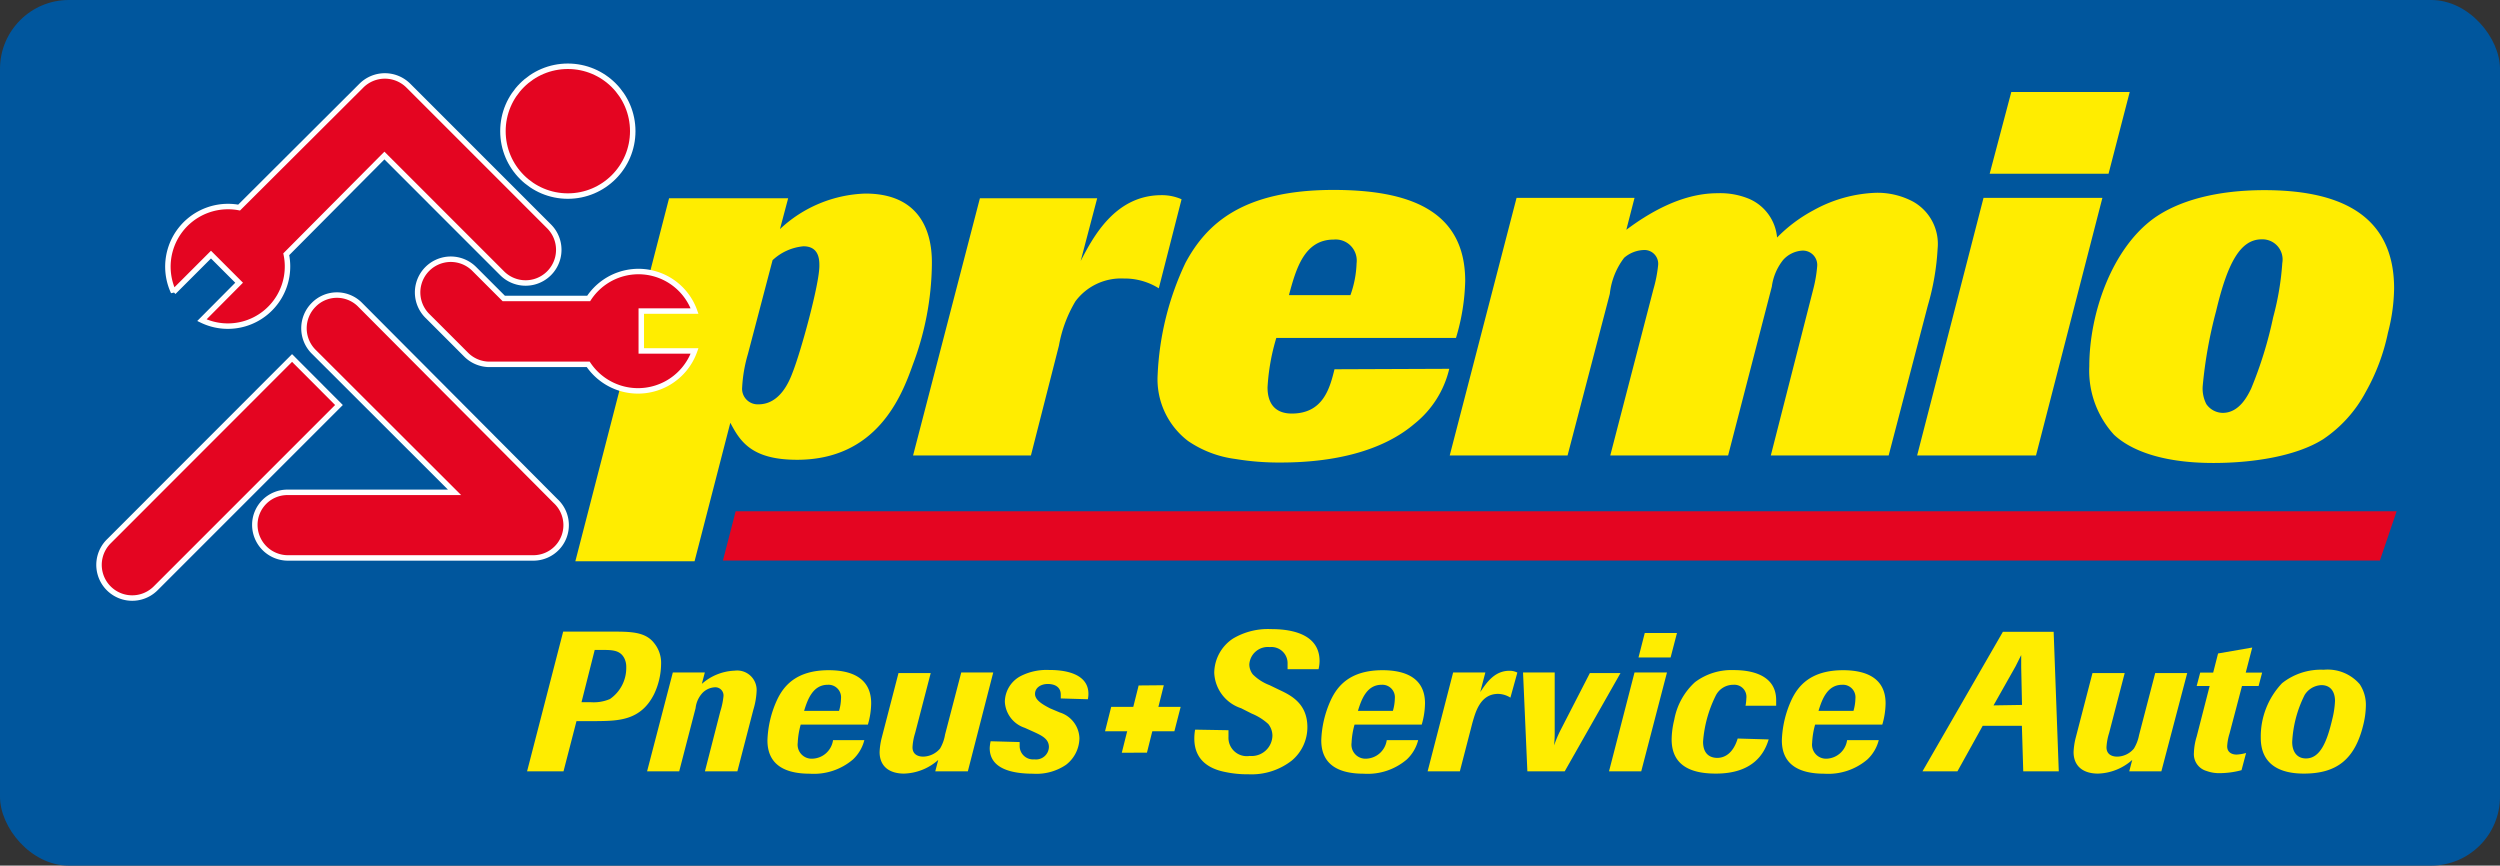 <svg xmlns="http://www.w3.org/2000/svg" viewBox="0 0 219.56 76.02"><rect x="0" y="0" width="219.56" height="76.02" fill="#333333" stroke="none"/><defs><style>.cls-1{fill:#00569d;}.cls-2{fill:#ffed00;}.cls-3,.cls-4{fill:#e40521;}.cls-4{stroke:#fff;stroke-miterlimit:3.86;stroke-width:0.48px;}</style></defs><title>Element 1</title><g id="Ebene_2" data-name="Ebene 2"><g id="Ebene_1-2" data-name="Ebene 1"><rect class="cls-1" width="219.56" height="76.02" rx="6.05" ry="6.05"/><path class="cls-2" d="M64.14,37.13C65,38.76,66,40.38,70,40.38c7,0,9.18-5.56,10.17-8.36a25.6,25.6,0,0,0,1.67-8.72C81.86,22,81.86,17,76,17a11.47,11.47,0,0,0-7.5,3.12l.72-2.71H58.76L50.53,49.29H61Zm3.71-14.28a4.57,4.57,0,0,1,2.71-1.22c1.4,0,1.4,1.22,1.4,1.72,0,1.63-1.63,7.55-2.35,9.36-.27.72-1.08,2.8-3,2.8A1.37,1.37,0,0,1,65.18,34a12.64,12.64,0,0,1,.5-2.89Z"/><path class="cls-2" d="M93,30.35a11.57,11.57,0,0,1,1.45-3.89,5,5,0,0,1,4.25-2,5.64,5.64,0,0,1,3.07.86l2-7.82a4.28,4.28,0,0,0-1.76-.36c-4.07,0-6,3.66-7.1,5.78l1.45-5.51H86.06L80.19,40H90.54Z"/><path class="cls-2" d="M117.2,32.43c-.41,1.67-1,3.89-3.75,3.89-1.4,0-2.13-.81-2.13-2.3a18.54,18.54,0,0,1,.77-4.34h15.78a18.68,18.68,0,0,0,.81-5c0-6.29-5.06-8-11.57-8-8,0-11.17,3-13,6.41a25.5,25.5,0,0,0-2.44,9.81,6.81,6.81,0,0,0,2.67,5.83,9.53,9.53,0,0,0,4.16,1.58,23.17,23.17,0,0,0,4,.31c4.66,0,8.9-1,11.71-3.39a8.75,8.75,0,0,0,3.07-4.84Zm-4-6.51c.63-2.35,1.36-4.88,3.94-4.88a1.85,1.85,0,0,1,2,2.08,9.09,9.09,0,0,1-.54,2.8Z"/><path class="cls-2" d="M169.31,26.83a21.89,21.89,0,0,0,.86-5A4.25,4.25,0,0,0,168,17.7a6.68,6.68,0,0,0-3.21-.77,12.17,12.17,0,0,0-5.51,1.53,13.11,13.11,0,0,0-3.21,2.4,4.09,4.09,0,0,0-2.44-3.39,6.61,6.61,0,0,0-2.8-.5c-3.25,0-6.19,1.86-8,3.21l.72-2.8H133.19L127.32,40h10.35l3.71-14.19a6.34,6.34,0,0,1,1.26-3.17,2.77,2.77,0,0,1,1.67-.68,1.21,1.21,0,0,1,1.31,1.36,11.76,11.76,0,0,1-.41,2.08L141.42,40h10.35l3.84-14.83a4.74,4.74,0,0,1,1-2.35,2.46,2.46,0,0,1,1.67-.81,1.26,1.26,0,0,1,1.31,1.4,11.82,11.82,0,0,1-.32,1.9L155.52,40h10.35Z"/><path class="cls-2" d="M184.64,17.38H174.2L168.37,40h10.44Zm2.4-9.3h-10.4l-1.9,7.18h10.44Z"/><path class="cls-2" d="M209.72,29.22a16.06,16.06,0,0,0,.54-3.89c0-6.83-5.33-8.63-11.39-8.63-4.16,0-7.51.9-9.72,2.48-3.67,2.67-5.66,8.32-5.66,13a8.33,8.33,0,0,0,2.17,6c1.4,1.31,4.11,2.48,8.73,2.48,3.3,0,7.18-.54,9.63-2.08a11.47,11.47,0,0,0,3.75-4.16A18,18,0,0,0,209.72,29.22Zm-10.08-1.36a35.67,35.67,0,0,1-1.94,6.28c-.27.54-1,2.12-2.49,2.12a1.78,1.78,0,0,1-1.44-.77,3,3,0,0,1-.32-1.58,39.48,39.48,0,0,1,1.18-6.6c1-4.21,2.12-6.29,4-6.29a1.77,1.77,0,0,1,1.81,2.08A24.47,24.47,0,0,1,199.64,27.86Z"/><polygon class="cls-3" points="64.61 44.9 210.48 44.9 209.01 49.23 63.49 49.23 64.61 44.9"/><path class="cls-4" d="M29.77,35.57l-16.1,16.1a2.91,2.91,0,0,1-4.12-4.12l16.1-16.11Z"/><path class="cls-4" d="M25.14,22.33a5.24,5.24,0,0,1-7.41,5.79L21,24.83l-2.47-2.47-3.29,3.29A5.28,5.28,0,0,1,21,18.23L31.74,7.52a2.92,2.92,0,0,1,4.12,0L48.22,19.88A2.91,2.91,0,0,1,44.1,24L33.76,13.66Z"/><path class="cls-4" d="M48.79,44a2.88,2.88,0,0,1-1.94,5H25.29a2.91,2.91,0,0,1-2.91-2.91,2.86,2.86,0,0,1,2.91-2.85H39.92L27.55,30.89a2.91,2.91,0,0,1,0-4.12,2.86,2.86,0,0,1,4.08,0Z"/><circle class="cls-4" cx="49.87" cy="11.52" r="5.7"/><path class="cls-4" d="M42.94,32a2.91,2.91,0,0,1-2-.85l-3.41-3.41a2.91,2.91,0,0,1,4.12-4.12l2.59,2.59,7.46,0A5.23,5.23,0,0,1,61,27.32H56.32v3.5H61A5.27,5.27,0,0,1,51.66,32Z"/><path class="cls-2" d="M49.49,67.74H46.29l3.17-12.27h4.2c1.7,0,3,0,3.78,1a2.74,2.74,0,0,1,.62,1.86,6.32,6.32,0,0,1-.62,2.64c-1.16,2.31-3.12,2.34-5,2.36H50.63Zm1.58-6.07h.8a3.63,3.63,0,0,0,1.7-.28A3.31,3.31,0,0,0,55,58.61a1.69,1.69,0,0,0-.16-.78c-.36-.73-1.06-.75-1.93-.75h-.68Z"/><path class="cls-2" d="M64.76,67.74H61.91l1.35-5.26a6.58,6.58,0,0,0,.28-1.34.72.72,0,0,0-.76-.78,1.65,1.65,0,0,0-1.08.49,2.33,2.33,0,0,0-.61,1.34l-1.44,5.55H56.83l2.26-8.68H61.9l-.26,1a4.61,4.61,0,0,1,2.88-1.16,1.71,1.71,0,0,1,1.93,1.77,6.71,6.71,0,0,1-.29,1.67Z"/><path class="cls-2" d="M75.91,65a3.51,3.51,0,0,1-1,1.7,5.29,5.29,0,0,1-3.78,1.25c-2.24,0-3.73-.81-3.73-2.93a9.17,9.17,0,0,1,.83-3.52c.57-1.23,1.67-2.64,4.55-2.64,1.7,0,3.73.49,3.73,2.91a6.83,6.83,0,0,1-.29,1.87h-5.9a7,7,0,0,0-.26,1.6,1.23,1.23,0,0,0,1.3,1.39A1.89,1.89,0,0,0,73.16,65Zm-2.22-2.57a4.14,4.14,0,0,0,.17-1.08,1.1,1.1,0,0,0-1.16-1.21c-1.3,0-1.77,1.27-2.08,2.29Z"/><path class="cls-2" d="M85,67.74H82.14l.26-1a4.71,4.71,0,0,1-3,1.2c-1.37,0-2.15-.7-2.15-1.89a6,6,0,0,1,.19-1.27l1.47-5.67h2.83l-1.37,5.27a5,5,0,0,0-.23,1.25c0,.64.5.82.94.82a2,2,0,0,0,1.48-.71A3.57,3.57,0,0,0,83,64.51l1.42-5.45h2.81Z"/><path class="cls-2" d="M90,63.92a2.54,2.54,0,0,1-1.75-2.29,2.59,2.59,0,0,1,1.46-2.29,5,5,0,0,1,2.41-.5c.62,0,3.47,0,3.47,2.1a2.28,2.28,0,0,1-.05.47l-2.38-.07c0-.1,0-.23,0-.33,0-.78-.68-.94-1.13-.94-.66,0-1.13.36-1.13.87s.56.88,1.32,1.27l.85.36a2.45,2.45,0,0,1,1.73,2.27,3,3,0,0,1-1.18,2.33,4.61,4.61,0,0,1-2.88.78c-1.87,0-3.82-.43-3.82-2.25A3.61,3.61,0,0,1,87,65.1l2.55.07c0,.09,0,.21,0,.31a1.18,1.18,0,0,0,1.3,1.21,1.13,1.13,0,0,0,1.27-1.08c0-.71-.61-1-1.3-1.32Z"/><path class="cls-2" d="M180.81,67.74h-3.12l-.12-4h-3.44l-2.22,4h-3.07l7.06-12.25h4.46Zm-3.23-5.83-.07-3.3c0-.47,0-.56,0-1.08-.22.45-.31.61-.5,1l-1.93,3.42Z"/><path class="cls-2" d="M189.82,67.74H187l.26-1a4.71,4.71,0,0,1-3,1.2c-1.37,0-2.15-.7-2.15-1.89a6.07,6.07,0,0,1,.19-1.27l1.47-5.67h2.83l-1.37,5.27a5,5,0,0,0-.23,1.25c0,.64.5.82.94.82a1.94,1.94,0,0,0,1.47-.71,3.55,3.55,0,0,0,.45-1.18l1.42-5.45h2.81Z"/><path class="cls-2" d="M195.81,64.41a4.58,4.58,0,0,0-.21,1.13c0,.55.43.73.83.73a3.84,3.84,0,0,0,.83-.14l-.4,1.51a7.37,7.37,0,0,1-1.86.26,3.19,3.19,0,0,1-1.21-.19,1.53,1.53,0,0,1-1.11-1.61,5.33,5.33,0,0,1,.24-1.41l1.14-4.44h-1.14l.31-1.18h1.14l.43-1.68,3-.52-.57,2.2h1.44l-.31,1.18H196.9Z"/><path class="cls-2" d="M202.33,67.94c-2.27,0-3.78-.92-3.78-3.14A6.81,6.81,0,0,1,200.42,60a5.5,5.5,0,0,1,3.66-1.18,3.72,3.72,0,0,1,3.16,1.27,3.27,3.27,0,0,1,.54,1.91,7.53,7.53,0,0,1-.19,1.51C206.86,66.68,205.24,67.94,202.33,67.94Zm2.74-6.38c0-.71-.31-1.39-1.2-1.39a1.82,1.82,0,0,0-1.47.87,10.31,10.31,0,0,0-1.09,4.13c0,.82.4,1.44,1.21,1.44,1.27,0,1.86-1.53,2.31-3.45A8,8,0,0,0,205.07,61.56Z"/><path class="cls-2" d="M109,62.2a3.42,3.42,0,0,1-2.36-3.12,3.65,3.65,0,0,1,1.65-3,6,6,0,0,1,3.33-.83c1.28,0,4.27.19,4.27,2.81a3.21,3.21,0,0,1-.09.71h-2.72c0-.17,0-.31,0-.47a1.42,1.42,0,0,0-1.56-1.47,1.63,1.63,0,0,0-1.8,1.53,1.44,1.44,0,0,0,.31.87,4.16,4.16,0,0,0,1.46.94l.87.42c1,.47,2.46,1.18,2.46,3.28a3.82,3.82,0,0,1-1.35,2.91A5.73,5.73,0,0,1,109.65,68a9.29,9.29,0,0,1-2-.19c-1.16-.22-2.76-.85-2.76-2.95a4.43,4.43,0,0,1,.07-.78l2.93.05c0,.24,0,.42,0,.59a1.61,1.61,0,0,0,1.86,1.67,1.83,1.83,0,0,0,2-1.8,1.68,1.68,0,0,0-.36-1,4.89,4.89,0,0,0-1.46-.92Z"/><path class="cls-2" d="M124.55,65a3.5,3.5,0,0,1-1,1.7,5.29,5.29,0,0,1-3.78,1.25c-2.24,0-3.73-.81-3.73-2.93a9.18,9.18,0,0,1,.83-3.52c.57-1.23,1.67-2.64,4.55-2.64,1.7,0,3.73.49,3.73,2.91a6.85,6.85,0,0,1-.29,1.87h-5.9a7,7,0,0,0-.26,1.6,1.23,1.23,0,0,0,1.3,1.39A1.89,1.89,0,0,0,121.79,65Zm-2.22-2.57a4.16,4.16,0,0,0,.17-1.08,1.1,1.1,0,0,0-1.16-1.21c-1.3,0-1.77,1.27-2.08,2.29Z"/><path class="cls-2" d="M128.21,67.74h-2.83l2.24-8.68h2.83L130,60.78c.56-.83,1.25-1.87,2.57-1.87a1.47,1.47,0,0,1,.69.16l-.61,2.2a2.07,2.07,0,0,0-1.08-.33c-1.6,0-2,1.67-2.26,2.55Z"/><path class="cls-2" d="M137.42,67.74h-3.28l-.38-8.68h2.78v5.15c0,.5,0,.62-.05,1.25a10.1,10.1,0,0,1,.57-1.35l2.57-5h2.69Z"/><path class="cls-2" d="M144.14,67.74h-2.83l2.24-8.68h2.85Zm2.58-10H143.9l.55-2.15h2.83Z"/><path class="cls-2" d="M155.33,64.94c-.38,1.28-1.41,3-4.63,3-1.7,0-3.89-.4-3.89-3a7.61,7.61,0,0,1,.23-1.73,5.88,5.88,0,0,1,1.82-3.3,5.32,5.32,0,0,1,3.38-1.06c.82,0,3.75.07,3.75,2.64,0,.17,0,.28,0,.49h-2.69a4.21,4.21,0,0,0,.07-.64,1.06,1.06,0,0,0-1.13-1.2,1.72,1.72,0,0,0-1.58,1,10.83,10.83,0,0,0-1.09,4c0,1.09.62,1.42,1.25,1.42s1.39-.38,1.79-1.7Z"/><path class="cls-2" d="M165,65a3.5,3.5,0,0,1-1,1.7,5.29,5.29,0,0,1-3.78,1.25c-2.24,0-3.73-.81-3.73-2.93a9.18,9.18,0,0,1,.83-3.52c.57-1.23,1.67-2.64,4.55-2.64,1.7,0,3.73.49,3.73,2.91a6.85,6.85,0,0,1-.29,1.87h-5.9a7,7,0,0,0-.26,1.6,1.23,1.23,0,0,0,1.3,1.39A1.89,1.89,0,0,0,162.22,65Zm-2.22-2.57a4.16,4.16,0,0,0,.17-1.08,1.1,1.1,0,0,0-1.16-1.21c-1.3,0-1.77,1.27-2.08,2.29Z"/><polygon class="cls-2" points="103.69 62.08 97.59 62.08 97.05 64.22 103.14 64.22 103.69 62.08"/><polygon class="cls-2" points="102.21 60.18 100.73 66.1 98.52 66.11 100 60.2 102.21 60.18"/></g></g></svg>